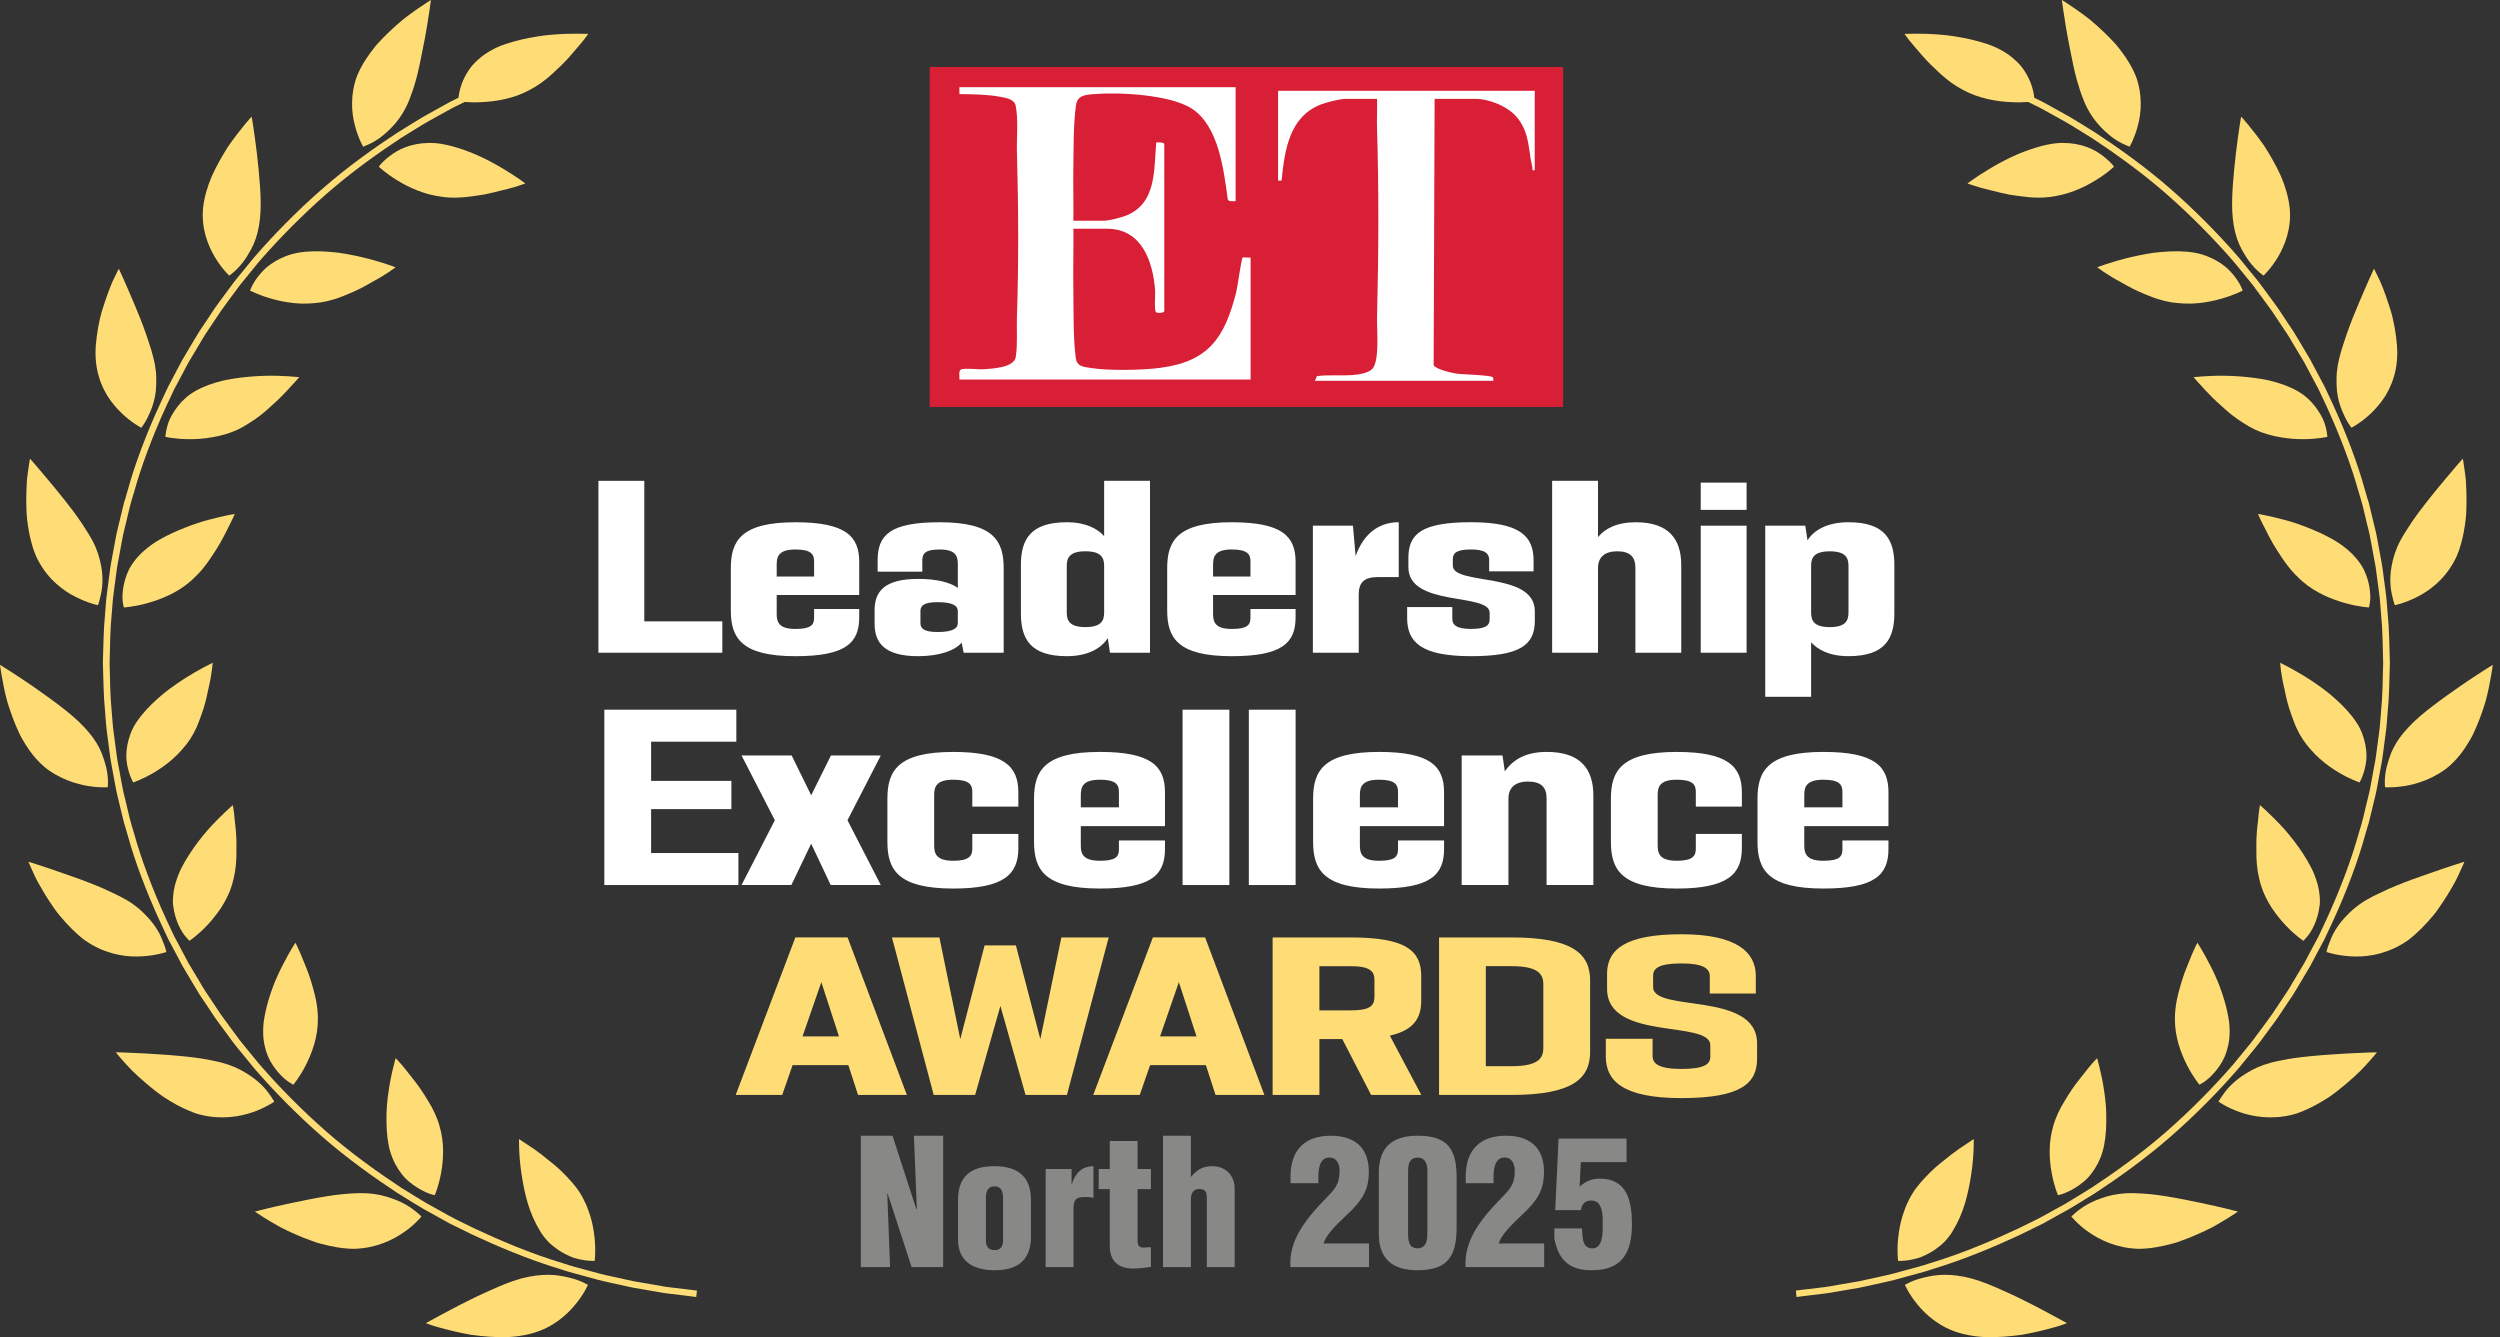 <svg width="172" height="92" viewBox="0 0 172 92" fill="none" xmlns="http://www.w3.org/2000/svg">
<rect x="0" y="0" width="172" height="92" fill="#333333" stroke="none"/>
<g clip-path="url(#clip0_3590_7593)">
<path d="M107.54 4.608H63.965V27.998H107.54V4.608Z" fill="#D91F35"/>
<path d="M85.011 6.001V13.839C84.841 13.829 84.53 13.907 84.469 13.709C84.197 11.706 83.847 8.664 81.996 7.473C80.493 6.505 76.996 6.329 75.234 6.477C74.568 6.533 74.107 6.579 74.015 7.316C73.835 8.756 73.867 10.367 73.844 11.817C73.828 12.939 73.865 14.064 73.847 15.185H75.946C76.297 15.185 77.141 14.969 77.489 14.828C79.574 13.982 79.387 11.693 79.548 9.801C79.66 9.787 80.103 9.781 80.103 9.92V21.4C80.103 21.527 79.665 21.569 79.543 21.484C79.392 21.378 79.495 20.254 79.472 19.972C79.325 18.006 78.56 15.739 76.184 15.739H73.849C73.867 17.098 73.823 18.461 73.846 19.82C73.868 21.263 73.825 23.249 74.014 24.639C74.092 25.204 74.504 25.229 75.005 25.311C76.249 25.516 78.553 25.474 79.816 25.309C83.18 24.871 84.263 23.209 85.053 20.095C85.147 19.72 85.404 17.806 85.491 17.723C85.532 17.683 85.926 17.741 86.041 17.719V26.112H66.009C66.032 25.918 65.919 25.483 66.139 25.41C66.437 25.312 67.318 25.431 67.714 25.402C68.317 25.358 69.774 25.287 69.884 24.563C70.02 23.672 69.934 22.692 69.964 21.793C70.091 18.029 70.07 14.24 69.964 10.477C69.936 9.492 70.076 8.181 69.871 7.244C69.777 6.812 69.167 6.726 68.796 6.657C67.901 6.49 66.916 6.485 66.008 6.475V6H85.011V6.001Z" fill="white"/>
<path d="M105.589 6.248V11.71C105.35 11.749 105.463 11.651 105.43 11.518C105.126 10.295 105.271 9.203 104.4 8.11C103.788 7.341 102.486 6.802 101.512 6.802H98.701L98.635 25.119C98.729 25.395 99.895 25.657 100.188 25.703C100.599 25.769 102.592 25.801 102.705 25.958C102.761 26.035 102.738 26.115 102.74 26.2H90.468L90.6 25.88C91.406 25.768 92.235 25.864 93.04 25.803C93.448 25.772 94.147 25.682 94.426 25.369C94.928 24.806 94.718 22.624 94.739 21.802C94.85 17.486 94.871 13.14 94.739 8.824C94.718 8.152 94.761 7.473 94.742 6.802H92.564C92.187 6.802 91.264 7.039 90.887 7.184C88.686 8.033 88.391 10.344 88.169 12.424H87.932V6.248H105.587H105.589Z" fill="white"/>
<path d="M49.696 42.75V44.907H41.172V33.081H44.327V42.75H49.696Z" fill="white"/>
<path d="M53.437 40.936V42.236C53.437 42.776 53.564 43.272 54.723 43.272C55.773 43.272 56.009 43.007 56.009 42.515V41.9H59.114V42.476C59.114 44.241 58.175 45.146 54.722 45.146C50.968 45.146 50.281 43.857 50.281 41.987V39.09C50.281 37.22 50.968 35.931 54.722 35.931C58.175 35.931 59.114 36.888 59.114 38.647V40.937H53.436L53.437 40.936ZM53.437 38.84V39.667H56.01V38.607C56.01 38.114 55.775 37.804 54.724 37.804C53.565 37.804 53.438 38.301 53.438 38.841L53.437 38.84Z" fill="white"/>
<path d="M69.053 39.089V44.907H66.298L66.163 44.215C65.708 44.749 64.652 45.145 63.17 45.145C60.826 45.145 60.172 44.204 60.172 42.91V42.001C60.172 40.707 60.827 39.829 63.17 39.829C64.439 39.829 65.369 40.065 65.899 40.449V38.841C65.899 38.301 65.796 37.805 64.659 37.805C63.666 37.805 63.455 38.069 63.455 38.562V39.333H60.382V38.538C60.382 36.772 61.288 35.932 64.658 35.932C68.366 35.932 69.053 37.221 69.053 39.091V39.089ZM65.898 42.864V42.047C65.898 41.693 65.589 41.429 64.503 41.429C63.526 41.429 63.326 41.693 63.326 42.047V42.864C63.326 43.217 63.526 43.482 64.503 43.482C65.589 43.482 65.898 43.217 65.898 42.864Z" fill="white"/>
<path d="M75.965 36.884V33.08H79.12V44.906H76.365L76.215 43.898C75.818 44.544 74.924 45.145 73.395 45.145C70.87 45.145 70.238 43.931 70.238 42.197V38.878C70.238 37.144 70.87 35.931 73.395 35.931C74.72 35.931 75.507 36.38 75.965 36.885V36.884ZM74.679 43.144C75.801 43.144 75.965 42.671 75.965 42.131V38.943C75.965 38.403 75.801 37.929 74.679 37.929C73.557 37.929 73.393 38.403 73.393 38.943V42.131C73.393 42.671 73.557 43.144 74.679 43.144Z" fill="white"/>
<path d="M83.459 40.936V42.236C83.459 42.776 83.585 43.272 84.745 43.272C85.795 43.272 86.031 43.007 86.031 42.515V41.9H89.136V42.476C89.136 44.241 88.196 45.146 84.744 45.146C80.99 45.146 80.303 43.857 80.303 41.987V39.09C80.303 37.22 80.99 35.931 84.744 35.931C88.196 35.931 89.136 36.888 89.136 38.647V40.937H83.458L83.459 40.936ZM83.459 38.84V39.667H86.032V38.607C86.032 38.114 85.796 37.804 84.746 37.804C83.587 37.804 83.46 38.301 83.46 38.841L83.459 38.84Z" fill="white"/>
<path d="M96.234 35.93V39.702H94.804C93.849 39.702 93.481 40.077 93.481 40.902V44.906H90.326V36.167H93.081L93.267 38.258C93.77 36.83 94.763 35.929 96.233 35.929L96.234 35.93Z" fill="white"/>
<path d="M102.454 39.307V38.514C102.454 38.113 102.219 37.803 101.204 37.803C100.19 37.803 99.954 38.067 99.954 38.467V38.913C99.954 40.311 105.596 39.29 105.596 42.053V42.695C105.596 44.367 104.608 45.145 101.204 45.145C97.801 45.145 96.812 44.194 96.812 42.522V41.767H99.918V42.56C99.918 42.961 100.153 43.271 101.203 43.271C102.254 43.271 102.489 43.006 102.489 42.607V42.161C102.489 40.763 96.897 41.783 96.897 39.021V38.379C96.897 36.712 97.837 35.929 101.203 35.929C104.57 35.929 105.51 36.886 105.51 38.551V39.306H102.453L102.454 39.307Z" fill="white"/>
<path d="M115.67 38.871V44.907H112.515V39.06C112.515 38.316 112.149 37.93 111.265 37.93C110.381 37.93 109.942 38.353 109.942 39.084V44.907H106.787V33.081H109.942V36.952C110.424 36.36 111.248 35.931 112.548 35.931C114.78 35.931 115.669 37.068 115.669 38.872L115.67 38.871Z" fill="white"/>
<path d="M117.01 33.204H120.165V35.08H117.01V33.204ZM117.01 36.168H120.165V44.907H117.01V36.168Z" fill="white"/>
<path d="M121.449 36.168H124.204L124.355 37.177C124.751 36.532 125.646 35.93 127.174 35.93C129.699 35.93 130.331 37.144 130.331 38.877V42.197C130.331 43.931 129.699 45.144 127.174 45.144C125.849 45.144 125.062 44.694 124.604 44.19V47.938H121.449V36.168ZM127.176 42.132V38.944C127.176 38.404 127.012 37.931 125.89 37.931C124.768 37.931 124.604 38.404 124.604 38.944V42.132C124.604 42.672 124.768 43.145 125.89 43.145C127.012 43.145 127.176 42.672 127.176 42.132Z" fill="white"/>
<path d="M41.578 48.827H50.66V51.028H44.796V53.725H50.32V55.667H44.796V58.689H50.802V60.89H41.578V48.828V48.827Z" fill="white"/>
<path d="M58.306 56.432L60.598 60.889H57.151L55.808 58.045L54.447 60.889H51.018L53.309 56.432L51.018 51.975H54.466L55.809 54.714L57.17 51.975H60.599L58.307 56.432H58.306Z" fill="white"/>
<path d="M61.053 57.91V54.955C61.053 53.048 61.754 51.733 65.582 51.733C69.054 51.733 70.062 52.71 70.062 54.504V55.492H66.894V54.464C66.894 53.961 66.654 53.644 65.582 53.644C64.4 53.644 64.271 54.151 64.271 54.702V58.164C64.271 58.714 64.4 59.221 65.582 59.221C66.654 59.221 66.894 58.904 66.894 58.402V57.373H70.062V58.362C70.062 60.163 69.054 61.132 65.582 61.132C61.754 61.132 61.053 59.818 61.053 57.91Z" fill="white"/>
<path d="M74.359 56.838V58.164C74.359 58.714 74.488 59.221 75.67 59.221C76.742 59.221 76.982 58.952 76.982 58.449V57.822H80.15V58.409C80.15 60.21 79.192 61.131 75.67 61.131C71.841 61.131 71.141 59.816 71.141 57.91V54.954C71.141 53.047 71.841 51.732 75.67 51.732C79.192 51.732 80.15 52.709 80.15 54.503V56.838H74.359H74.359ZM74.359 54.702V55.545H76.982V54.464C76.982 53.961 76.742 53.644 75.67 53.644C74.488 53.644 74.359 54.151 74.359 54.702Z" fill="white"/>
<path d="M84.579 48.827V60.89H81.361V48.827H84.579Z" fill="white"/>
<path d="M89.138 48.827V60.89H85.92V48.827H89.138Z" fill="white"/>
<path d="M93.56 56.838V58.164C93.56 58.714 93.689 59.221 94.872 59.221C95.943 59.221 96.183 58.952 96.183 58.449V57.822H99.351V58.409C99.351 60.21 98.393 61.131 94.872 61.131C91.043 61.131 90.342 59.816 90.342 57.91V54.954C90.342 53.047 91.043 51.732 94.872 51.732C98.393 51.732 99.351 52.709 99.351 54.503V56.838H93.561H93.56ZM93.56 54.702V55.545H96.183V54.464C96.183 53.961 95.943 53.644 94.872 53.644C93.689 53.644 93.56 54.151 93.56 54.702Z" fill="white"/>
<path d="M100.562 51.976H103.373L103.531 53.064C104.114 52.252 104.965 51.732 106.43 51.732C108.72 51.732 109.623 52.893 109.623 54.732V60.888H106.405V54.924C106.405 54.164 106.031 53.772 105.13 53.772C104.23 53.772 103.781 54.203 103.781 54.948V60.889H100.563V51.975L100.562 51.976Z" fill="white"/>
<path d="M110.83 57.91V54.955C110.83 53.048 111.531 51.733 115.36 51.733C118.831 51.733 119.84 52.71 119.84 54.504V55.492H116.672V54.464C116.672 53.961 116.431 53.644 115.36 53.644C114.178 53.644 114.048 54.151 114.048 54.702V58.164C114.048 58.714 114.178 59.221 115.36 59.221C116.431 59.221 116.672 58.904 116.672 58.402V57.373H119.84V58.362C119.84 60.163 118.831 61.132 115.36 61.132C111.531 61.132 110.83 59.818 110.83 57.91Z" fill="white"/>
<path d="M124.134 56.838V58.164C124.134 58.714 124.264 59.221 125.446 59.221C126.517 59.221 126.758 58.952 126.758 58.449V57.822H129.926V58.409C129.926 60.21 128.967 61.131 125.446 61.131C121.617 61.131 120.916 59.816 120.916 57.91V54.954C120.916 53.047 121.617 51.732 125.446 51.732C128.967 51.732 129.926 52.709 129.926 54.503V56.838H124.135H124.134ZM124.134 54.702V55.545H126.758V54.464C126.758 53.961 126.517 53.644 125.446 53.644C124.264 53.644 124.134 54.151 124.134 54.702Z" fill="white"/>
<path d="M61.069 82.114L61.045 82.138L61.237 87.176H59.225V78.138H61.406L63.045 83.188H63.081L62.877 78.138H64.89V87.176H62.72L61.069 82.114Z" fill="#888886"/>
<path d="M65.914 82.548C65.914 80.812 66.938 80.233 68.421 80.233C70.108 80.233 70.928 81.029 70.928 82.548V85.295C70.831 86.826 69.88 87.392 68.421 87.392C67.047 87.392 65.914 86.838 65.914 85.295V82.548ZM67.83 85.416C67.866 85.802 68.023 86.007 68.421 86.007C68.819 86.007 68.975 85.802 69.011 85.416V82.403C69.011 81.969 68.866 81.619 68.421 81.619C67.976 81.619 67.83 81.969 67.83 82.403V85.416Z" fill="#888886"/>
<path d="M73.725 80.427V81.451H73.749C73.965 80.729 74.435 80.234 75.231 80.234V82.404C75.038 82.368 74.846 82.356 74.653 82.356C74.111 82.356 73.894 82.465 73.857 83.019V87.177H71.941V80.428H73.726L73.725 80.427Z" fill="#888886"/>
<path d="M75.592 81.813V80.427H76.351V78.499H78.266V80.427H79.182V81.813H78.266V85.368C78.266 85.753 78.435 85.838 78.689 85.838C78.906 85.802 78.978 85.814 79.183 85.814V87.164C78.774 87.224 78.375 87.273 77.954 87.273C76.918 87.273 76.352 86.743 76.352 85.719V81.814H75.593L75.592 81.813Z" fill="#888886"/>
<path d="M81.931 80.957H81.954C82.401 80.391 82.87 80.234 83.413 80.234C84.341 80.234 84.944 80.897 84.944 81.765V87.176H83.028V82.38C83.028 81.995 82.931 81.802 82.486 81.802C82.063 81.802 81.932 82.175 81.932 82.513V87.177H80.016V78.139H81.932V80.959L81.931 80.957Z" fill="#888886"/>
<path d="M88.789 81.403V80.933C88.789 79.149 89.742 78.138 91.561 78.138C93.188 78.138 94.176 78.945 94.176 80.621C94.176 81.754 93.814 82.405 93.043 83.212L92.259 83.97C91.933 84.284 91.175 85.043 91.066 85.549H94.187V87.176H88.775V86.875C88.775 85.38 89.703 84.091 90.667 83.03L91.583 82.065C92.017 81.583 92.161 81.198 92.161 80.535C92.161 80.077 91.956 79.594 91.402 79.643C90.763 79.679 90.703 80.511 90.703 80.969V81.403H88.787H88.789Z" fill="#888886"/>
<path d="M94.863 80.692C94.863 78.883 95.828 78.137 97.551 78.137C99.721 78.137 100.251 79.185 100.215 81.21V84.464C100.215 86.44 99.588 87.392 97.527 87.392C95.84 87.392 94.863 86.645 94.863 84.897V80.691V80.692ZM98.202 80.692C98.202 80.559 98.274 79.643 97.551 79.643C96.9 79.643 96.876 80.185 96.876 80.692V84.753C96.876 85.283 96.876 85.886 97.551 85.886C98.238 85.862 98.202 85.067 98.202 84.753V80.692Z" fill="#888886"/>
<path d="M100.842 81.403V80.933C100.842 79.149 101.795 78.138 103.614 78.138C105.241 78.138 106.228 78.945 106.228 80.621C106.228 81.754 105.867 82.405 105.095 83.212L104.312 83.97C103.986 84.284 103.227 85.043 103.118 85.549H106.239V87.176H100.828V86.875C100.828 85.38 101.756 84.091 102.72 83.03L103.636 82.065C104.07 81.583 104.214 81.198 104.214 80.535C104.214 80.077 104.009 79.594 103.455 79.643C102.816 79.679 102.756 80.511 102.756 80.969V81.403H100.84H100.842Z" fill="#888886"/>
<path d="M107 83.258L107.229 78.329H111.906V79.957H108.76L108.675 81.644C109.097 81.27 109.518 81.09 110.084 81.09C111.964 81.09 112.278 82.68 112.278 84.211C112.278 86.164 111.627 87.393 109.506 87.393C107.952 87.393 107.216 86.67 106.939 85.199V84.512H108.843C108.891 84.947 108.795 85.814 109.47 85.886C110.266 85.97 110.266 84.862 110.266 84.391C110.266 83.825 110.35 82.595 109.482 82.595C109.06 82.595 108.807 82.837 108.772 83.258H107Z" fill="#888886"/>
<path d="M58.365 73.279H54.529L53.817 75.331H50.617L54.721 64.495H58.314L62.391 75.331H59.033L58.365 73.279ZM57.721 71.303L56.508 67.574L55.214 71.303H57.721Z" fill="#FFDD76"/>
<path d="M61.367 64.496H64.631L66.067 71.496L67.74 65.044H69.894L71.574 71.496L73.022 64.496H76.278L73.404 75.331H70.558L68.827 69.206L67.088 75.331H64.238L61.367 64.496Z" fill="#FFDD76"/>
<path d="M82.963 73.279H79.127L78.415 75.331H75.215L79.318 64.495H82.912L86.989 75.331H83.63L82.963 73.279ZM82.32 71.303L81.106 67.574L79.812 71.303H82.32Z" fill="#FFDD76"/>
<path d="M94.332 75.331L92.351 71.49H90.775V75.331H87.557V64.496H92.936C96.735 64.496 97.78 65.42 97.78 67.144V68.842C97.78 70.058 97.26 70.875 95.621 71.253L97.785 75.331H94.332ZM90.775 69.514H92.936C94.255 69.514 94.562 69.199 94.562 68.578V67.409C94.562 66.832 94.255 66.473 92.936 66.473H90.775V69.515V69.514Z" fill="#FFDD76"/>
<path d="M109.4 67.453V72.374C109.4 74.179 108.232 75.331 103.997 75.331H99.008V64.496H103.997C108.232 64.496 109.4 65.648 109.4 67.453ZM103.996 66.472H102.225V73.354H103.996C105.8 73.354 106.181 72.827 106.181 72.109V67.718C106.181 67 105.8 66.472 103.996 66.472Z" fill="#FFDD76"/>
<path d="M117.633 68.356V67.164C117.633 66.654 117.218 66.284 115.684 66.284C114.151 66.284 113.735 66.611 113.735 67.121V67.915C113.735 69.68 120.887 68.171 120.887 71.786V72.844C120.887 74.52 119.805 75.549 115.683 75.549C111.562 75.549 110.48 74.303 110.48 72.685V71.471H113.698V72.663C113.698 73.173 114.114 73.543 115.683 73.543C117.253 73.543 117.669 73.216 117.669 72.706V71.911C117.669 70.148 110.567 71.656 110.567 68.04V66.983C110.567 65.313 111.85 64.277 115.683 64.277C119.516 64.277 120.799 65.529 120.799 67.142V68.356H117.631H117.633Z" fill="#FFDD76"/>
<path d="M37.726 87.707C37.452 87.705 37.164 87.722 36.854 87.763C36.773 87.776 36.693 87.788 36.615 87.803C36.535 87.814 36.46 87.829 36.374 87.842C36.214 87.874 36.048 87.912 35.879 87.956C35.201 88.14 34.466 88.439 33.723 88.78C32.995 89.099 32.261 89.458 31.604 89.796C30.947 90.133 30.368 90.455 29.956 90.674C29.546 90.891 29.299 91.031 29.299 91.031C29.299 91.031 29.364 91.055 29.491 91.103C29.617 91.144 29.795 91.216 30.025 91.279C30.487 91.411 31.133 91.582 31.867 91.731C32.052 91.769 32.235 91.807 32.429 91.837C32.627 91.864 32.828 91.886 33.031 91.909C33.436 91.951 33.849 91.985 34.258 91.994C35.08 92.027 35.901 91.926 36.612 91.731C38.032 91.343 38.994 90.47 39.589 89.744C40.191 89.013 40.447 88.401 40.447 88.401C40.447 88.401 39.96 88.086 39.151 87.898C38.748 87.801 38.269 87.706 37.722 87.706L37.726 87.707Z" fill="#FFDD76"/>
<path d="M39.897 82.066C39.566 81.539 39.127 81.079 38.678 80.628C38.454 80.405 38.215 80.201 37.979 80.011C37.855 79.911 37.74 79.822 37.631 79.734C37.521 79.641 37.406 79.552 37.301 79.467C36.86 79.128 36.462 78.857 36.174 78.676C35.885 78.478 35.708 78.369 35.708 78.369C35.708 78.369 35.703 78.624 35.719 79.048C35.732 79.475 35.773 80.041 35.868 80.69C35.962 81.342 36.1 82.071 36.309 82.782C36.52 83.469 36.81 84.14 37.156 84.694C37.236 84.835 37.33 84.966 37.426 85.09C37.47 85.153 37.52 85.21 37.571 85.266C37.618 85.32 37.664 85.374 37.715 85.426C37.918 85.629 38.136 85.803 38.346 85.951C38.557 86.1 38.771 86.227 38.982 86.326C39.189 86.427 39.388 86.516 39.582 86.566C40.35 86.786 40.912 86.748 40.912 86.748C40.912 86.748 41.006 86.087 40.908 85.181C40.862 84.725 40.778 84.208 40.618 83.681C40.574 83.547 40.532 83.414 40.482 83.283C40.436 83.145 40.379 83.005 40.321 82.87C40.197 82.599 40.062 82.324 39.897 82.065V82.066Z" fill="#FFDD76"/>
<path d="M28.923 83.628C28.873 83.581 28.799 83.522 28.712 83.439C28.531 83.283 28.254 83.07 27.899 82.867C27.717 82.766 27.522 82.668 27.297 82.577C27.073 82.486 26.826 82.405 26.569 82.322C26.048 82.169 25.438 82.077 24.727 82.087C24.362 82.099 23.993 82.117 23.608 82.155C23.227 82.192 22.824 82.245 22.43 82.311C22.023 82.377 21.622 82.451 21.228 82.528C20.841 82.609 20.456 82.685 20.097 82.758C19.371 82.91 18.733 83.059 18.276 83.169C17.81 83.282 17.533 83.359 17.533 83.359C17.533 83.359 17.772 83.521 18.173 83.774C18.368 83.899 18.619 84.044 18.89 84.203C19.024 84.281 19.173 84.364 19.325 84.449C19.478 84.53 19.643 84.608 19.813 84.689C20.147 84.847 20.511 85.004 20.881 85.156C21.071 85.23 21.257 85.302 21.452 85.37C21.55 85.408 21.642 85.442 21.741 85.474C21.841 85.5 21.935 85.531 22.035 85.559C22.836 85.778 23.641 85.919 24.375 85.918C25.87 85.875 27.018 85.316 27.796 84.773C28.187 84.509 28.486 84.231 28.69 84.028C28.889 83.828 28.994 83.695 28.994 83.695C28.994 83.695 28.969 83.671 28.923 83.627V83.628Z" fill="#FFDD76"/>
<path d="M26.862 79.276C27.048 79.886 27.334 80.391 27.657 80.795C27.813 81.005 27.987 81.171 28.167 81.316C28.341 81.463 28.518 81.587 28.688 81.695C29.023 81.907 29.326 82.043 29.548 82.125C29.657 82.167 29.754 82.189 29.813 82.204C29.882 82.221 29.911 82.227 29.911 82.227C29.911 82.227 29.982 82.074 30.068 81.811C30.154 81.547 30.259 81.173 30.343 80.719C30.513 79.812 30.588 78.62 30.233 77.455C30.068 76.856 29.787 76.28 29.457 75.749C29.139 75.211 28.792 74.696 28.448 74.272C28.275 74.066 28.126 73.853 27.978 73.673C27.84 73.494 27.705 73.339 27.594 73.207C27.37 72.951 27.221 72.805 27.221 72.805C27.221 72.805 27.145 73.048 27.052 73.455C26.949 73.859 26.83 74.429 26.734 75.082C26.688 75.412 26.64 75.764 26.615 76.121C26.594 76.474 26.582 76.837 26.59 77.2C26.594 77.563 26.615 77.928 26.657 78.28C26.705 78.63 26.764 78.976 26.862 79.277V79.276Z" fill="#FFDD76"/>
<path d="M18.673 75.475C18.537 75.278 18.346 75.001 18.06 74.708C17.775 74.418 17.403 74.113 16.936 73.831C16.478 73.543 15.92 73.286 15.238 73.106C15.004 73.044 14.764 72.995 14.512 72.946C14.268 72.895 14.017 72.853 13.756 72.812C12.459 72.617 10.989 72.541 9.883 72.473C8.765 72.41 7.965 72.397 7.965 72.397C7.965 72.397 8.234 72.741 8.701 73.247C9.154 73.759 9.849 74.39 10.625 75.004C10.741 75.097 10.865 75.186 10.984 75.277C11.047 75.324 11.108 75.368 11.174 75.415C11.233 75.457 11.302 75.498 11.364 75.541C11.628 75.709 11.894 75.87 12.165 76.016C12.437 76.162 12.702 76.295 12.979 76.408C13.25 76.524 13.512 76.626 13.793 76.692C15.241 77.052 16.498 76.827 17.406 76.514C18.319 76.189 18.869 75.794 18.869 75.794C18.869 75.794 18.806 75.669 18.671 75.475H18.673Z" fill="#FFDD76"/>
<path d="M19.153 73.791C19.416 74.086 19.661 74.303 19.86 74.435C20.056 74.567 20.182 74.626 20.182 74.626C20.182 74.626 20.616 74.116 21.029 73.302C21.453 72.478 21.877 71.346 21.869 70.134C21.873 69.688 21.826 69.221 21.734 68.777C21.69 68.552 21.631 68.332 21.573 68.112C21.508 67.9 21.454 67.675 21.387 67.468C21.276 67.105 21.149 66.762 21.021 66.456C20.988 66.377 20.954 66.303 20.929 66.229C20.896 66.157 20.87 66.082 20.839 66.013C20.789 65.872 20.734 65.744 20.682 65.624C20.48 65.15 20.323 64.86 20.323 64.86C20.323 64.86 19.93 65.458 19.467 66.367C19.349 66.593 19.231 66.836 19.112 67.099C19.051 67.231 18.993 67.366 18.934 67.499C18.877 67.633 18.827 67.773 18.773 67.912C18.567 68.47 18.378 69.069 18.257 69.662C18.205 69.89 18.171 70.118 18.138 70.339C18.113 70.56 18.105 70.773 18.105 70.978C18.105 71.621 18.237 72.179 18.428 72.656C18.627 73.125 18.898 73.499 19.156 73.792L19.153 73.791Z" fill="#FFDD76"/>
<path d="M9.042 65.799C9.322 65.812 9.587 65.807 9.834 65.793C10.8 65.727 11.445 65.499 11.445 65.499C11.445 65.499 11.418 65.36 11.347 65.135C11.309 65.022 11.259 64.892 11.194 64.741C11.14 64.584 11.062 64.416 10.975 64.239C10.784 63.881 10.521 63.487 10.149 63.093C10.063 63.004 9.967 62.906 9.86 62.794C9.758 62.693 9.65 62.596 9.534 62.499C9.297 62.305 9.034 62.114 8.733 61.936C8.432 61.757 8.097 61.587 7.738 61.424C7.399 61.256 7.035 61.096 6.663 60.941C5.921 60.636 5.142 60.354 4.433 60.115C3.743 59.87 3.128 59.663 2.681 59.518C2.232 59.369 1.955 59.29 1.955 59.29C1.955 59.29 2.062 59.552 2.257 59.971C2.354 60.184 2.467 60.438 2.616 60.712C2.769 60.987 2.942 61.28 3.132 61.594C3.329 61.903 3.54 62.228 3.768 62.551C3.824 62.628 3.883 62.708 3.942 62.788C4.007 62.864 4.07 62.943 4.133 63.023C4.264 63.177 4.396 63.33 4.532 63.481C4.808 63.78 5.09 64.066 5.384 64.322C5.532 64.453 5.676 64.573 5.833 64.688C5.99 64.795 6.146 64.898 6.308 64.991C6.948 65.361 7.586 65.576 8.184 65.695C8.486 65.754 8.771 65.784 9.044 65.801L9.042 65.799Z" fill="#FFDD76"/>
<path d="M11.924 62.363C11.987 62.86 12.127 63.296 12.288 63.651C12.368 63.827 12.458 63.984 12.537 64.12C12.622 64.256 12.71 64.367 12.783 64.454C12.936 64.634 13.037 64.727 13.037 64.727C13.037 64.727 13.602 64.351 14.235 63.678C14.396 63.513 14.557 63.329 14.718 63.126C14.888 62.919 15.052 62.693 15.209 62.459C15.515 61.985 15.79 61.453 15.964 60.868C16.006 60.722 16.039 60.576 16.079 60.423C16.112 60.271 16.146 60.116 16.171 59.961C16.217 59.653 16.252 59.339 16.261 59.03C16.268 58.416 16.282 57.799 16.236 57.267C16.217 56.999 16.188 56.747 16.159 56.525C16.142 56.298 16.121 56.097 16.1 55.932C16.06 55.595 16.018 55.395 16.018 55.395C16.018 55.395 15.819 55.563 15.51 55.856C15.2 56.145 14.774 56.565 14.32 57.072C13.882 57.572 13.427 58.156 13.028 58.776C12.825 59.086 12.643 59.406 12.478 59.726C12.321 60.042 12.197 60.359 12.105 60.667C12.007 60.973 11.952 61.27 11.923 61.555C11.905 61.695 11.896 61.836 11.896 61.97C11.896 62.037 11.896 62.105 11.9 62.171C11.905 62.235 11.914 62.298 11.923 62.363H11.924Z" fill="#FFDD76"/>
<path d="M3.396 53.018C3.671 53.211 3.946 53.367 4.226 53.502C4.776 53.768 5.316 53.927 5.784 54.026C6.729 54.216 7.41 54.163 7.41 54.163C7.41 54.163 7.492 53.605 7.314 52.825C7.27 52.629 7.199 52.419 7.133 52.199C7.064 51.979 6.972 51.745 6.857 51.507C6.738 51.269 6.593 51.024 6.416 50.779C6.328 50.653 6.23 50.531 6.123 50.405C6.073 50.343 6.018 50.281 5.964 50.217C5.908 50.155 5.854 50.093 5.795 50.031C4.866 49.029 3.367 48.001 2.186 47.167C1.583 46.754 1.041 46.399 0.642 46.143C0.245 45.889 0 45.741 0 45.741C0 45.741 0.033 46.015 0.113 46.474C0.195 46.929 0.308 47.558 0.495 48.255C0.707 48.953 0.978 49.714 1.317 50.431C1.401 50.612 1.495 50.79 1.599 50.961C1.702 51.131 1.802 51.298 1.913 51.46C2.129 51.782 2.366 52.082 2.611 52.34C2.866 52.606 3.115 52.829 3.395 53.021L3.396 53.018Z" fill="#FFDD76"/>
<path d="M9.166 53.832C9.166 53.832 9.818 53.616 10.624 53.134C11.029 52.89 11.47 52.583 11.893 52.209C12.106 52.02 12.309 51.816 12.504 51.593C12.702 51.372 12.897 51.13 13.07 50.872C13.239 50.611 13.392 50.334 13.519 50.05C13.651 49.765 13.747 49.474 13.857 49.174C14.077 48.585 14.217 47.991 14.32 47.468C14.451 46.936 14.526 46.471 14.574 46.136C14.616 45.804 14.628 45.6 14.628 45.6C14.628 45.6 14.395 45.712 14.018 45.912C13.642 46.114 13.126 46.409 12.553 46.779C11.99 47.151 11.354 47.597 10.817 48.092C10.267 48.585 9.761 49.129 9.398 49.676C9.207 49.947 9.084 50.218 8.979 50.484C8.881 50.749 8.809 51.01 8.762 51.259C8.716 51.507 8.695 51.748 8.691 51.975C8.683 52.196 8.716 52.407 8.745 52.598C8.88 53.361 9.165 53.83 9.165 53.83L9.166 53.832Z" fill="#FFDD76"/>
<path d="M1.913 36.102C1.955 36.399 2.011 36.697 2.078 36.988C2.213 37.568 2.379 38.119 2.651 38.602C2.993 39.241 3.415 39.75 3.862 40.152C4.311 40.554 4.767 40.85 5.205 41.066C6.068 41.508 6.737 41.637 6.737 41.637C6.737 41.637 6.798 41.508 6.852 41.279C6.906 41.048 6.997 40.724 7.03 40.326C7.068 39.928 7.059 39.458 6.959 38.937C6.865 38.415 6.699 37.845 6.382 37.234C6.271 37.033 6.154 36.82 6.018 36.612C5.955 36.509 5.887 36.404 5.816 36.294C5.747 36.193 5.68 36.08 5.611 35.977C5.252 35.447 4.85 34.909 4.442 34.399C4.036 33.887 3.63 33.398 3.282 32.98C2.588 32.14 2.063 31.555 2.063 31.555C2.063 31.555 1.979 31.982 1.897 32.652C1.847 32.986 1.83 33.387 1.817 33.819C1.802 34.253 1.802 34.724 1.825 35.207C1.833 35.498 1.871 35.804 1.913 36.104V36.102Z" fill="#FFDD76"/>
<path d="M13.113 39.984C13.2 39.914 13.282 39.834 13.361 39.753C13.447 39.672 13.531 39.591 13.612 39.506C13.777 39.338 13.929 39.159 14.068 38.978C14.213 38.796 14.348 38.61 14.475 38.419C14.607 38.22 14.729 38.031 14.844 37.856C15.05 37.534 15.235 37.214 15.386 36.922C15.467 36.772 15.539 36.628 15.604 36.495C15.662 36.358 15.739 36.236 15.794 36.122C16.031 35.662 16.15 35.36 16.15 35.36C16.15 35.36 15.426 35.474 14.403 35.749C14.155 35.815 13.874 35.891 13.605 35.984C13.333 36.073 13.045 36.177 12.762 36.29C12.185 36.511 11.597 36.779 11.05 37.086C10.627 37.318 10.268 37.583 9.942 37.861C9.45 38.289 9.093 38.754 8.86 39.212C8.641 39.669 8.526 40.113 8.472 40.491C8.419 40.879 8.411 41.201 8.451 41.43C8.48 41.658 8.518 41.791 8.518 41.791C8.518 41.791 9.2 41.758 10.111 41.505C11.017 41.256 12.19 40.8 13.114 39.984H13.113Z" fill="#FFDD76"/>
<path d="M7.382 27.223C7.704 27.731 8.068 28.144 8.415 28.472C9.111 29.122 9.72 29.427 9.72 29.427C9.72 29.427 9.81 29.319 9.938 29.118C10.068 28.919 10.22 28.613 10.373 28.246C10.526 27.875 10.662 27.424 10.721 26.896C10.75 26.636 10.75 26.348 10.75 26.054C10.75 25.759 10.721 25.442 10.662 25.107C10.599 24.773 10.509 24.421 10.402 24.059C10.348 23.879 10.289 23.692 10.224 23.509C10.162 23.328 10.101 23.144 10.039 22.96C9.786 22.225 9.485 21.485 9.2 20.82C9.06 20.491 8.925 20.176 8.803 19.895C8.679 19.617 8.568 19.365 8.48 19.158C8.295 18.738 8.175 18.491 8.175 18.491C8.175 18.491 8.039 18.738 7.844 19.158C7.733 19.363 7.638 19.626 7.522 19.913C7.411 20.206 7.294 20.529 7.183 20.871C7.129 21.045 7.068 21.222 7.014 21.4C6.964 21.582 6.907 21.767 6.869 21.963C6.779 22.342 6.712 22.74 6.658 23.132C6.606 23.527 6.572 23.921 6.572 24.299C6.576 24.688 6.61 25.059 6.679 25.412C6.819 26.114 7.072 26.714 7.382 27.222V27.223Z" fill="#FFDD76"/>
<path d="M17.144 29.11C17.419 28.94 17.69 28.752 17.94 28.556C18.189 28.36 18.424 28.155 18.643 27.949C18.867 27.749 19.089 27.551 19.283 27.356C19.478 27.164 19.656 26.975 19.812 26.809C19.89 26.72 19.961 26.64 20.028 26.566C20.097 26.491 20.16 26.424 20.221 26.361C20.457 26.109 20.584 25.951 20.584 25.951C20.584 25.951 20.321 25.919 19.885 25.891C19.453 25.864 18.834 25.832 18.16 25.858C17.482 25.879 16.715 25.943 15.967 26.064C15.777 26.099 15.59 26.132 15.402 26.171C15.225 26.217 15.047 26.262 14.873 26.312C14.526 26.413 14.195 26.533 13.891 26.672C13.592 26.809 13.32 26.964 13.077 27.132C12.837 27.301 12.647 27.49 12.464 27.677C12.121 28.055 11.874 28.446 11.7 28.797C11.536 29.149 11.469 29.47 11.425 29.695C11.383 29.921 11.379 30.055 11.379 30.055C11.379 30.055 12.044 30.211 12.993 30.215C13.468 30.22 14.006 30.188 14.574 30.088C15.149 29.995 15.747 29.833 16.322 29.574C16.607 29.442 16.88 29.283 17.144 29.11Z" fill="#FFDD76"/>
<path d="M14.154 16.244C14.319 16.814 14.551 17.305 14.794 17.707C15.277 18.507 15.772 18.961 15.772 18.961C15.772 18.961 16.26 18.644 16.747 18C16.868 17.837 16.991 17.654 17.106 17.449C17.225 17.25 17.351 17.029 17.454 16.788C17.664 16.304 17.817 15.72 17.886 15.039C17.957 14.37 17.945 13.603 17.89 12.82C17.829 12.027 17.762 11.255 17.672 10.543C17.588 9.834 17.499 9.207 17.432 8.749C17.359 8.3 17.317 8.025 17.317 8.025C17.317 8.025 17.263 8.073 17.177 8.174C17.097 8.271 16.974 8.414 16.822 8.593C16.525 8.956 16.119 9.467 15.704 10.067C15.31 10.684 14.905 11.389 14.578 12.11C14.265 12.845 14.043 13.612 13.972 14.313C13.955 14.491 13.947 14.662 13.947 14.829C13.947 14.996 13.959 15.168 13.976 15.329C14.01 15.656 14.073 15.957 14.154 16.244Z" fill="#FFDD76"/>
<path d="M23.041 20.576C23.198 20.528 23.344 20.472 23.497 20.413C23.57 20.384 23.642 20.354 23.719 20.325C23.799 20.292 23.872 20.263 23.942 20.234C24.548 19.994 25.095 19.699 25.574 19.418C26.069 19.157 26.475 18.9 26.764 18.711C26.904 18.613 27.019 18.53 27.094 18.477C27.18 18.425 27.222 18.397 27.222 18.397C27.222 18.397 27.157 18.372 27.048 18.329C26.93 18.287 26.768 18.227 26.565 18.161C26.157 18.027 25.583 17.854 24.917 17.697C24.582 17.62 24.231 17.543 23.858 17.477C23.675 17.445 23.488 17.413 23.302 17.388C23.117 17.366 22.926 17.345 22.744 17.332C21.989 17.266 21.237 17.268 20.568 17.377C19.911 17.489 19.372 17.718 18.924 17.984C18.699 18.118 18.496 18.262 18.322 18.412C18.153 18.564 18.009 18.721 17.881 18.87C17.373 19.473 17.203 19.989 17.203 19.989C17.203 19.989 17.805 20.312 18.726 20.565C19.178 20.695 19.715 20.805 20.288 20.86C20.869 20.914 21.465 20.893 22.105 20.8C22.423 20.749 22.737 20.67 23.042 20.573L23.041 20.576Z" fill="#FFDD76"/>
<path d="M24.785 9.696C24.904 9.95 24.988 10.092 24.988 10.092C24.988 10.092 25.028 10.078 25.086 10.053C25.148 10.028 25.238 9.993 25.347 9.939C25.573 9.837 25.878 9.677 26.209 9.429C26.849 8.923 27.643 8.175 28.152 6.889C28.321 6.468 28.478 6.003 28.614 5.508C28.784 4.894 28.919 4.238 29.042 3.602C29.17 2.98 29.283 2.375 29.373 1.838C29.552 0.769 29.647 0.002 29.647 0C29.647 0 29.263 0.231 28.696 0.628C28.415 0.824 28.085 1.063 27.734 1.336C27.391 1.621 27.032 1.941 26.68 2.284C26.458 2.497 26.247 2.713 26.044 2.936C25.987 2.993 25.937 3.049 25.887 3.108C25.841 3.165 25.794 3.225 25.744 3.287C25.65 3.407 25.558 3.527 25.468 3.65C25.113 4.137 24.807 4.644 24.6 5.141C24.461 5.463 24.377 5.804 24.316 6.121C24.257 6.441 24.228 6.751 24.224 7.049C24.211 7.64 24.295 8.172 24.415 8.62C24.529 9.072 24.672 9.436 24.787 9.694L24.785 9.696Z" fill="#FFDD76"/>
<path d="M33.343 13.374C33.727 13.298 34.092 13.209 34.426 13.12C34.761 13.043 35.066 12.963 35.321 12.892C35.829 12.744 36.142 12.619 36.142 12.619C36.142 12.619 35.565 12.181 34.677 11.647C34.239 11.38 33.719 11.091 33.152 10.821C32.592 10.558 32 10.324 31.402 10.146C30.944 10.009 30.484 9.902 30.051 9.857C28.729 9.738 27.688 10.117 27.04 10.573C26.709 10.796 26.467 11.019 26.302 11.186C26.218 11.267 26.157 11.339 26.12 11.387C26.082 11.438 26.066 11.468 26.066 11.468C26.066 11.468 26.185 11.585 26.405 11.762C26.625 11.94 26.95 12.18 27.358 12.423C27.76 12.671 28.243 12.924 28.776 13.126C29.048 13.228 29.326 13.324 29.619 13.391C29.911 13.465 30.213 13.515 30.535 13.559C31.47 13.673 32.44 13.521 33.344 13.377L33.343 13.374Z" fill="#FFDD76"/>
<path d="M47.141 88.695C46.891 88.664 46.575 88.625 46.217 88.583C46.039 88.557 45.848 88.544 45.65 88.506C45.451 88.471 45.244 88.436 45.026 88.395C44.591 88.322 44.121 88.243 43.617 88.154C43.121 88.046 42.6 87.93 42.061 87.813C41.792 87.75 41.515 87.699 41.239 87.622C40.97 87.548 40.689 87.472 40.409 87.396C39.851 87.24 39.276 87.102 38.72 86.909C36.463 86.231 34.304 85.297 32.71 84.551C32.317 84.359 31.951 84.179 31.633 84.024C31.468 83.943 31.321 83.867 31.186 83.799C31.05 83.73 30.926 83.658 30.813 83.599C30.364 83.351 30.108 83.206 30.108 83.206C30.108 83.206 29.856 83.067 29.405 82.818C28.956 82.561 28.347 82.166 27.596 81.711C26.135 80.748 24.226 79.404 22.476 77.874C20.723 76.344 19.113 74.675 17.974 73.366C17.825 73.209 17.702 73.044 17.576 72.892C17.449 72.74 17.334 72.596 17.221 72.46C16.995 72.189 16.805 71.949 16.644 71.753C16.479 71.559 16.368 71.394 16.292 71.286C16.21 71.177 16.165 71.121 16.165 71.121C16.165 71.121 15.995 70.892 15.694 70.483C15.55 70.28 15.36 70.038 15.161 69.748C14.966 69.458 14.747 69.128 14.509 68.77C14.39 68.593 14.265 68.406 14.137 68.209C14.005 68.017 13.89 67.809 13.764 67.594C13.51 67.171 13.244 66.725 12.968 66.262C12.717 65.789 12.456 65.297 12.192 64.802C12.121 64.674 12.056 64.552 11.989 64.424C11.93 64.296 11.87 64.166 11.808 64.04C11.689 63.78 11.565 63.523 11.443 63.262C10.486 61.184 9.693 59.037 9.239 57.388C9.18 57.183 9.122 56.985 9.061 56.799C9.011 56.613 8.956 56.437 8.916 56.267C8.836 55.931 8.763 55.633 8.71 55.391C8.591 54.908 8.523 54.628 8.523 54.628C8.523 54.628 8.506 54.56 8.477 54.431C8.448 54.303 8.412 54.107 8.366 53.861C8.32 53.618 8.27 53.323 8.205 52.98C8.146 52.641 8.057 52.255 8.011 51.83C7.957 51.408 7.892 50.949 7.829 50.466C7.817 50.344 7.796 50.222 7.783 50.098C7.764 49.971 7.76 49.847 7.747 49.718C7.73 49.461 7.705 49.202 7.684 48.934C7.573 47.874 7.573 46.737 7.54 45.598C7.573 44.461 7.573 43.324 7.684 42.261C7.705 41.996 7.73 41.735 7.747 41.479C7.76 41.35 7.764 41.224 7.783 41.101C7.796 40.975 7.817 40.853 7.829 40.729C7.892 40.249 7.957 39.787 8.011 39.365C8.057 38.942 8.146 38.561 8.205 38.217C8.27 37.877 8.32 37.579 8.366 37.334C8.412 37.09 8.448 36.895 8.477 36.768C8.506 36.636 8.523 36.566 8.523 36.566C8.523 36.566 8.59 36.291 8.71 35.806C8.763 35.565 8.837 35.27 8.916 34.932C8.956 34.763 9.01 34.583 9.061 34.397C9.122 34.212 9.18 34.016 9.239 33.808C9.692 32.161 10.485 30.013 11.443 27.934C11.565 27.677 11.688 27.416 11.808 27.159C11.87 27.027 11.931 26.902 11.989 26.773C12.056 26.648 12.121 26.524 12.192 26.396C12.456 25.899 12.717 25.407 12.968 24.936C13.244 24.473 13.51 24.027 13.764 23.604C13.89 23.394 14.005 23.182 14.137 22.987C14.265 22.794 14.39 22.608 14.509 22.428C14.748 22.07 14.967 21.74 15.161 21.45C15.36 21.16 15.55 20.918 15.694 20.715C15.996 20.309 16.165 20.077 16.165 20.077C16.165 20.077 16.21 20.019 16.292 19.91C16.367 19.802 16.478 19.639 16.644 19.446C16.805 19.25 16.995 19.011 17.221 18.738C17.334 18.603 17.449 18.459 17.576 18.302C17.702 18.153 17.825 17.989 17.974 17.83C19.114 16.523 20.723 14.855 22.476 13.326C24.226 11.794 26.135 10.45 27.596 9.488C28.347 9.032 28.955 8.637 29.405 8.383C29.855 8.135 30.108 7.991 30.108 7.991C30.108 7.991 30.364 7.85 30.813 7.602C30.926 7.54 31.05 7.474 31.186 7.398C31.321 7.331 31.468 7.257 31.633 7.179C31.74 7.126 31.851 7.07 31.967 7.016H31.994C32.281 7.039 32.684 7.054 33.16 7.026C34.111 6.983 35.349 6.786 36.436 6.191C37.001 5.901 37.529 5.508 37.992 5.087C38.215 4.872 38.454 4.658 38.67 4.444C38.885 4.232 39.084 4.016 39.262 3.813C39.611 3.398 39.936 3.038 40.148 2.769C40.351 2.502 40.475 2.333 40.475 2.333C40.475 2.333 40.211 2.323 39.781 2.318C39.344 2.314 38.737 2.326 38.052 2.381C37.878 2.396 37.7 2.41 37.523 2.431C37.345 2.453 37.163 2.478 36.981 2.508C36.62 2.564 36.248 2.636 35.879 2.721C35.151 2.895 34.404 3.119 33.842 3.438C33.261 3.751 32.813 4.135 32.474 4.525C32.148 4.92 31.943 5.331 31.795 5.694C31.661 6.054 31.588 6.372 31.558 6.601C31.55 6.647 31.55 6.686 31.545 6.726C31.503 6.749 31.459 6.77 31.417 6.787C31.256 6.868 31.104 6.944 30.963 7.012C30.829 7.087 30.701 7.155 30.587 7.219C30.137 7.468 29.88 7.613 29.88 7.613C29.88 7.613 29.616 7.754 29.169 8.008C28.72 8.264 28.101 8.661 27.343 9.126C25.864 10.094 23.932 11.453 22.165 13.002C20.396 14.543 18.769 16.231 17.621 17.55C17.473 17.711 17.346 17.879 17.22 18.027C17.092 18.182 16.973 18.329 16.863 18.469C16.635 18.743 16.44 18.983 16.279 19.18C16.115 19.375 16.004 19.544 15.92 19.65C15.838 19.758 15.792 19.818 15.792 19.818C15.792 19.818 15.623 20.052 15.322 20.46C15.173 20.668 14.979 20.912 14.78 21.202C14.581 21.498 14.364 21.83 14.123 22.194C13.995 22.375 13.872 22.564 13.741 22.76C13.615 22.955 13.496 23.167 13.364 23.38C13.111 23.805 12.839 24.259 12.563 24.729C12.31 25.206 12.042 25.699 11.782 26.205C11.713 26.333 11.646 26.457 11.577 26.585C11.518 26.712 11.456 26.843 11.395 26.972C11.273 27.236 11.151 27.498 11.027 27.761C10.056 29.858 9.252 32.026 8.799 33.693C8.734 33.9 8.676 34.097 8.626 34.291C8.565 34.479 8.507 34.654 8.473 34.826C8.391 35.166 8.32 35.466 8.259 35.711C8.146 36.199 8.074 36.478 8.074 36.478C8.074 36.478 8.057 36.55 8.028 36.679C7.995 36.812 7.965 37.007 7.917 37.253C7.875 37.5 7.817 37.802 7.752 38.144C7.693 38.492 7.605 38.877 7.557 39.304C7.503 39.732 7.439 40.194 7.376 40.685C7.364 40.807 7.343 40.933 7.33 41.056C7.313 41.185 7.305 41.312 7.292 41.441C7.269 41.698 7.252 41.959 7.231 42.233C7.118 43.302 7.118 44.45 7.078 45.6C7.118 46.751 7.118 47.899 7.231 48.97C7.252 49.241 7.269 49.501 7.292 49.762C7.304 49.892 7.313 50.02 7.33 50.143C7.343 50.268 7.364 50.395 7.376 50.516C7.439 51.003 7.503 51.471 7.557 51.896C7.605 52.322 7.693 52.71 7.752 53.056C7.817 53.4 7.876 53.699 7.917 53.946C7.965 54.192 7.995 54.388 8.028 54.522C8.057 54.651 8.074 54.721 8.074 54.721C8.074 54.721 8.146 55.001 8.259 55.49C8.32 55.737 8.391 56.034 8.473 56.373C8.506 56.545 8.565 56.725 8.626 56.913C8.676 57.102 8.734 57.301 8.799 57.51C9.251 59.175 10.056 61.341 11.027 63.442C11.151 63.706 11.273 63.968 11.395 64.226C11.456 64.356 11.519 64.486 11.577 64.616C11.646 64.741 11.713 64.87 11.782 64.996C12.043 65.499 12.311 65.994 12.563 66.471C12.839 66.939 13.111 67.392 13.364 67.818C13.496 68.031 13.615 68.243 13.741 68.441C13.872 68.634 13.995 68.825 14.123 69.007C14.364 69.368 14.581 69.701 14.78 69.996C14.979 70.29 15.173 70.534 15.322 70.738C15.623 71.148 15.792 71.38 15.792 71.38C15.792 71.38 15.838 71.44 15.92 71.552C16.004 71.661 16.115 71.823 16.279 72.02C16.44 72.217 16.635 72.459 16.863 72.733C16.973 72.871 17.092 73.018 17.22 73.17C17.346 73.321 17.473 73.493 17.621 73.652C18.769 74.974 20.396 76.659 22.165 78.199C23.932 79.746 25.864 81.106 27.343 82.077C28.099 82.541 28.718 82.938 29.169 83.195C29.616 83.447 29.88 83.587 29.88 83.587C29.88 83.587 30.137 83.734 30.587 83.981C30.701 84.045 30.829 84.113 30.963 84.189C31.103 84.259 31.256 84.332 31.417 84.41C31.739 84.569 32.103 84.753 32.507 84.947C34.115 85.698 36.302 86.64 38.579 87.325C39.144 87.522 39.718 87.657 40.287 87.817C40.566 87.894 40.849 87.972 41.126 88.046C41.4 88.124 41.68 88.175 41.951 88.241C42.498 88.359 43.022 88.473 43.526 88.587C44.026 88.674 44.504 88.754 44.946 88.83C45.165 88.868 45.377 88.906 45.577 88.94C45.779 88.978 45.97 88.991 46.152 89.018C46.511 89.061 46.825 89.099 47.088 89.13C47.604 89.194 47.902 89.233 47.902 89.233L47.948 88.791C47.948 88.791 47.651 88.754 47.138 88.692L47.141 88.695Z" fill="#FFDD76"/>
<path d="M133.779 87.707C134.054 87.705 134.341 87.722 134.652 87.763C134.733 87.776 134.813 87.788 134.89 87.803C134.97 87.814 135.045 87.829 135.131 87.842C135.292 87.874 135.458 87.912 135.626 87.956C136.304 88.14 137.04 88.439 137.783 88.78C138.511 89.099 139.245 89.458 139.901 89.796C140.558 90.133 141.137 90.455 141.55 90.674C141.959 90.891 142.207 91.031 142.207 91.031C142.207 91.031 142.142 91.055 142.014 91.103C141.888 91.144 141.711 91.216 141.481 91.279C141.019 91.411 140.373 91.582 139.639 91.731C139.453 91.769 139.27 91.807 139.077 91.837C138.878 91.864 138.677 91.886 138.475 91.909C138.069 91.951 137.657 91.985 137.248 91.994C136.426 92.027 135.604 91.926 134.893 91.731C133.474 91.343 132.511 90.47 131.916 89.744C131.314 89.013 131.059 88.401 131.059 88.401C131.059 88.401 131.546 88.086 132.355 87.898C132.758 87.801 133.237 87.706 133.783 87.706L133.779 87.707Z" fill="#FFDD76"/>
<path d="M131.607 82.066C131.937 81.539 132.376 81.08 132.826 80.629C133.049 80.406 133.288 80.201 133.525 80.011C133.648 79.912 133.763 79.823 133.872 79.734C133.983 79.641 134.098 79.552 134.203 79.467C134.644 79.129 135.041 78.857 135.33 78.677C135.618 78.478 135.796 78.369 135.796 78.369C135.796 78.369 135.8 78.625 135.784 79.048C135.771 79.475 135.73 80.041 135.635 80.69C135.541 81.342 135.404 82.071 135.194 82.782C134.983 83.47 134.694 84.141 134.347 84.694C134.267 84.836 134.174 84.967 134.078 85.09C134.034 85.153 133.984 85.21 133.933 85.266C133.885 85.32 133.839 85.374 133.788 85.427C133.586 85.629 133.368 85.803 133.157 85.952C132.947 86.101 132.733 86.228 132.521 86.326C132.315 86.427 132.116 86.516 131.921 86.566C131.153 86.787 130.591 86.749 130.591 86.749C130.591 86.749 130.497 86.088 130.595 85.181C130.641 84.725 130.725 84.209 130.886 83.682C130.93 83.548 130.972 83.414 131.022 83.283C131.068 83.145 131.124 83.006 131.182 82.87C131.306 82.599 131.442 82.325 131.607 82.065V82.066Z" fill="#FFDD76"/>
<path d="M142.581 83.628C142.631 83.581 142.704 83.522 142.791 83.439C142.973 83.283 143.25 83.07 143.605 82.867C143.787 82.766 143.981 82.668 144.207 82.577C144.431 82.486 144.677 82.405 144.935 82.322C145.456 82.169 146.066 82.077 146.777 82.087C147.141 82.099 147.511 82.117 147.896 82.155C148.277 82.192 148.68 82.245 149.073 82.311C149.481 82.377 149.882 82.451 150.275 82.528C150.663 82.609 151.047 82.685 151.407 82.758C152.132 82.91 152.77 83.059 153.228 83.169C153.694 83.282 153.97 83.359 153.97 83.359C153.97 83.359 153.732 83.521 153.33 83.774C153.136 83.899 152.885 84.044 152.614 84.203C152.48 84.281 152.331 84.364 152.178 84.449C152.026 84.53 151.861 84.608 151.691 84.689C151.357 84.847 150.992 85.004 150.623 85.156C150.433 85.23 150.246 85.302 150.052 85.37C149.954 85.408 149.862 85.442 149.763 85.474C149.662 85.5 149.568 85.531 149.469 85.559C148.668 85.778 147.862 85.919 147.128 85.918C145.634 85.875 144.486 85.316 143.708 84.773C143.316 84.509 143.018 84.231 142.813 84.028C142.615 83.828 142.51 83.695 142.51 83.695C142.51 83.695 142.535 83.671 142.581 83.627V83.628Z" fill="#FFDD76"/>
<path d="M144.641 79.276C144.455 79.886 144.169 80.391 143.846 80.795C143.689 81.005 143.516 81.171 143.336 81.316C143.162 81.463 142.984 81.587 142.815 81.695C142.48 81.907 142.177 82.043 141.955 82.125C141.846 82.167 141.748 82.189 141.689 82.204C141.621 82.221 141.592 82.227 141.592 82.227C141.592 82.227 141.521 82.074 141.435 81.811C141.349 81.547 141.244 81.173 141.159 80.719C140.99 79.812 140.915 78.62 141.27 77.455C141.435 76.856 141.715 76.28 142.046 75.749C142.363 75.211 142.711 74.696 143.054 74.272C143.228 74.066 143.377 73.853 143.525 73.673C143.662 73.494 143.798 73.339 143.909 73.207C144.133 72.951 144.281 72.805 144.281 72.805C144.281 72.805 144.358 73.048 144.451 73.455C144.554 73.859 144.673 74.429 144.769 75.082C144.814 75.412 144.862 75.764 144.887 76.121C144.908 76.474 144.92 76.837 144.912 77.2C144.908 77.563 144.887 77.928 144.845 78.28C144.798 78.63 144.739 78.976 144.641 79.277V79.276Z" fill="#FFDD76"/>
<path d="M152.829 75.475C152.965 75.278 153.156 75.001 153.443 74.708C153.727 74.418 154.099 74.113 154.566 73.831C155.024 73.543 155.582 73.286 156.264 73.106C156.499 73.044 156.738 72.995 156.99 72.946C157.234 72.895 157.485 72.853 157.747 72.812C159.044 72.617 160.513 72.541 161.619 72.473C162.738 72.41 163.537 72.397 163.537 72.397C163.537 72.397 163.268 72.741 162.802 73.247C162.348 73.759 161.653 74.39 160.878 75.004C160.761 75.097 160.637 75.186 160.518 75.277C160.455 75.324 160.394 75.368 160.329 75.415C160.27 75.457 160.201 75.498 160.138 75.541C159.874 75.709 159.609 75.87 159.337 76.016C159.066 76.162 158.8 76.295 158.523 76.408C158.252 76.524 157.99 76.626 157.71 76.692C156.261 77.052 155.004 76.827 154.096 76.514C153.183 76.189 152.633 75.794 152.633 75.794C152.633 75.794 152.696 75.669 152.831 75.475H152.829Z" fill="#FFDD76"/>
<path d="M152.352 73.791C152.088 74.086 151.843 74.303 151.645 74.435C151.448 74.567 151.322 74.626 151.322 74.626C151.322 74.626 150.889 74.116 150.476 73.302C150.051 72.478 149.627 71.346 149.635 70.134C149.631 69.688 149.679 69.221 149.771 68.777C149.815 68.552 149.874 68.332 149.932 68.112C149.996 67.9 150.05 67.675 150.117 67.468C150.228 67.105 150.356 66.762 150.484 66.456C150.517 66.377 150.551 66.303 150.575 66.229C150.608 66.157 150.634 66.082 150.665 66.013C150.715 65.872 150.77 65.744 150.822 65.624C151.025 65.15 151.182 64.86 151.182 64.86C151.182 64.86 151.575 65.458 152.037 66.367C152.156 66.593 152.274 66.836 152.393 67.099C152.453 67.231 152.511 67.366 152.57 67.499C152.627 67.633 152.677 67.773 152.731 67.912C152.938 68.47 153.126 69.069 153.247 69.662C153.299 69.89 153.333 70.118 153.366 70.339C153.391 70.56 153.399 70.773 153.399 70.978C153.399 71.621 153.267 72.179 153.076 72.656C152.878 73.125 152.606 73.499 152.349 73.792L152.352 73.791Z" fill="#FFDD76"/>
<path d="M162.464 65.799C162.183 65.812 161.919 65.807 161.671 65.793C160.706 65.727 160.061 65.499 160.061 65.499C160.061 65.499 160.088 65.36 160.158 65.135C160.196 65.022 160.246 64.892 160.311 64.741C160.365 64.584 160.443 64.416 160.531 64.239C160.721 63.881 160.984 63.487 161.356 63.093C161.442 63.004 161.538 62.906 161.645 62.794C161.748 62.693 161.856 62.596 161.971 62.499C162.208 62.305 162.472 62.114 162.772 61.936C163.074 61.757 163.408 61.587 163.768 61.424C164.106 61.256 164.471 61.096 164.843 60.941C165.585 60.636 166.363 60.354 167.072 60.115C167.762 59.87 168.377 59.663 168.825 59.518C169.274 59.369 169.55 59.29 169.55 59.29C169.55 59.29 169.444 59.552 169.249 59.971C169.151 60.184 169.038 60.438 168.889 60.712C168.737 60.987 168.563 61.28 168.373 61.594C168.177 61.903 167.966 62.228 167.737 62.551C167.681 62.628 167.622 62.708 167.564 62.788C167.499 62.864 167.436 62.943 167.373 63.023C167.241 63.177 167.109 63.33 166.974 63.481C166.698 63.78 166.415 64.066 166.122 64.322C165.973 64.453 165.829 64.573 165.673 64.688C165.516 64.795 165.359 64.898 165.197 64.991C164.557 65.361 163.919 65.576 163.321 65.695C163.02 65.754 162.734 65.784 162.462 65.801L162.464 65.799Z" fill="#FFDD76"/>
<path d="M159.58 62.363C159.517 62.86 159.378 63.296 159.217 63.651C159.137 63.827 159.047 63.984 158.968 64.12C158.883 64.256 158.795 64.367 158.722 64.454C158.569 64.634 158.468 64.727 158.468 64.727C158.468 64.727 157.903 64.351 157.27 63.678C157.109 63.513 156.948 63.329 156.787 63.126C156.617 62.919 156.452 62.693 156.296 62.459C155.99 61.985 155.715 61.453 155.541 60.868C155.499 60.722 155.466 60.576 155.426 60.423C155.393 60.271 155.359 60.116 155.334 59.961C155.288 59.653 155.253 59.339 155.244 59.03C155.236 58.416 155.223 57.799 155.269 57.267C155.288 56.999 155.317 56.747 155.346 56.525C155.363 56.298 155.384 56.097 155.405 55.932C155.445 55.595 155.487 55.395 155.487 55.395C155.487 55.395 155.686 55.563 155.995 55.856C156.305 56.145 156.731 56.565 157.185 57.072C157.623 57.572 158.078 58.156 158.477 58.776C158.68 59.086 158.862 59.406 159.027 59.726C159.184 60.042 159.308 60.359 159.4 60.667C159.498 60.973 159.552 61.27 159.581 61.555C159.6 61.695 159.608 61.836 159.608 61.97C159.608 62.037 159.608 62.105 159.604 62.171C159.6 62.235 159.591 62.298 159.581 62.363H159.58Z" fill="#FFDD76"/>
<path d="M168.108 53.018C167.832 53.211 167.558 53.367 167.277 53.502C166.727 53.768 166.188 53.927 165.719 54.026C164.774 54.216 164.093 54.163 164.093 54.163C164.093 54.163 164.011 53.605 164.189 52.825C164.233 52.629 164.304 52.419 164.371 52.199C164.439 51.979 164.531 51.745 164.646 51.507C164.765 51.269 164.91 51.024 165.087 50.779C165.175 50.653 165.273 50.531 165.38 50.405C165.43 50.343 165.485 50.281 165.539 50.217C165.596 50.155 165.65 50.093 165.708 50.031C166.637 49.029 168.137 48.001 169.318 47.167C169.92 46.754 170.462 46.399 170.861 46.143C171.259 45.889 171.503 45.741 171.503 45.741C171.503 45.741 171.47 46.015 171.39 46.474C171.309 46.929 171.196 47.558 171.008 48.255C170.796 48.953 170.525 49.714 170.186 50.431C170.102 50.612 170.009 50.79 169.904 50.961C169.801 51.131 169.701 51.298 169.59 51.46C169.375 51.782 169.137 52.082 168.892 52.34C168.637 52.606 168.388 52.829 168.109 53.021L168.108 53.018Z" fill="#FFDD76"/>
<path d="M162.337 53.832C162.337 53.832 161.685 53.616 160.88 53.134C160.474 52.89 160.033 52.583 159.611 52.209C159.397 52.02 159.194 51.816 159 51.593C158.801 51.372 158.606 51.13 158.434 50.872C158.264 50.611 158.111 50.334 157.984 50.05C157.852 49.765 157.757 49.474 157.646 49.174C157.426 48.585 157.286 47.991 157.184 47.468C157.052 46.936 156.977 46.471 156.929 46.136C156.887 45.804 156.875 45.6 156.875 45.6C156.875 45.6 157.109 45.712 157.485 45.912C157.861 46.114 158.378 46.409 158.951 46.779C159.513 47.151 160.149 47.597 160.686 48.092C161.236 48.585 161.742 49.129 162.106 49.676C162.296 49.947 162.419 50.218 162.524 50.484C162.622 50.749 162.694 51.01 162.742 51.259C162.788 51.507 162.809 51.748 162.813 51.975C162.82 52.196 162.788 52.407 162.759 52.598C162.623 53.361 162.338 53.83 162.338 53.83L162.337 53.832Z" fill="#FFDD76"/>
<path d="M169.591 36.102C169.549 36.399 169.493 36.697 169.426 36.988C169.29 37.568 169.124 38.119 168.853 38.602C168.51 39.241 168.088 39.75 167.642 40.152C167.192 40.554 166.736 40.85 166.299 41.066C165.435 41.508 164.766 41.637 164.766 41.637C164.766 41.637 164.705 41.508 164.652 41.279C164.598 41.048 164.507 40.724 164.474 40.326C164.436 39.928 164.445 39.458 164.545 38.937C164.639 38.415 164.804 37.845 165.122 37.234C165.233 37.033 165.349 36.82 165.485 36.612C165.548 36.509 165.617 36.404 165.688 36.294C165.757 36.193 165.824 36.08 165.893 35.977C166.252 35.447 166.653 34.909 167.062 34.399C167.467 33.887 167.873 33.398 168.222 32.98C168.916 32.14 169.441 31.555 169.441 31.555C169.441 31.555 169.525 31.982 169.607 32.652C169.657 32.986 169.674 33.387 169.687 33.819C169.701 34.253 169.701 34.724 169.679 35.207C169.671 35.498 169.633 35.804 169.591 36.104V36.102Z" fill="#FFDD76"/>
<path d="M158.391 39.984C158.303 39.914 158.221 39.834 158.142 39.753C158.056 39.672 157.972 39.591 157.891 39.506C157.726 39.338 157.574 39.159 157.435 38.978C157.29 38.796 157.155 38.61 157.028 38.419C156.896 38.22 156.774 38.031 156.659 37.856C156.453 37.534 156.268 37.214 156.117 36.922C156.036 36.772 155.965 36.628 155.9 36.495C155.841 36.358 155.764 36.236 155.709 36.122C155.472 35.662 155.354 35.36 155.354 35.36C155.354 35.36 156.077 35.474 157.1 35.749C157.348 35.815 157.629 35.891 157.898 35.984C158.17 36.073 158.459 36.177 158.741 36.29C159.318 36.511 159.906 36.779 160.453 37.086C160.876 37.318 161.235 37.583 161.562 37.861C162.053 38.289 162.41 38.754 162.643 39.212C162.863 39.669 162.977 40.113 163.031 40.491C163.084 40.879 163.092 41.201 163.052 41.43C163.023 41.658 162.985 41.791 162.985 41.791C162.985 41.791 162.303 41.758 161.392 41.505C160.486 41.256 159.313 40.8 158.389 39.984H158.391Z" fill="#FFDD76"/>
<path d="M164.122 27.223C163.799 27.731 163.436 28.144 163.088 28.472C162.392 29.122 161.783 29.427 161.783 29.427C161.783 29.427 161.693 29.319 161.566 29.118C161.436 28.919 161.283 28.613 161.13 28.246C160.978 27.875 160.842 27.424 160.783 26.896C160.754 26.636 160.754 26.348 160.754 26.054C160.754 25.759 160.783 25.442 160.842 25.107C160.905 24.773 160.995 24.421 161.101 24.059C161.155 23.879 161.214 23.692 161.279 23.509C161.342 23.328 161.403 23.144 161.465 22.96C161.717 22.225 162.019 21.485 162.303 20.82C162.443 20.491 162.579 20.176 162.701 19.895C162.825 19.617 162.935 19.365 163.023 19.158C163.209 18.738 163.329 18.491 163.329 18.491C163.329 18.491 163.465 18.738 163.659 19.158C163.77 19.363 163.866 19.626 163.982 19.913C164.093 20.206 164.209 20.529 164.32 20.871C164.374 21.045 164.435 21.222 164.49 21.4C164.54 21.582 164.597 21.767 164.635 21.963C164.725 22.342 164.791 22.74 164.845 23.132C164.897 23.527 164.931 23.921 164.931 24.299C164.927 24.688 164.893 25.059 164.824 25.412C164.685 26.114 164.431 26.714 164.122 27.222V27.223Z" fill="#FFDD76"/>
<path d="M154.358 29.11C154.083 28.94 153.812 28.752 153.562 28.556C153.313 28.36 153.079 28.155 152.859 27.949C152.635 27.749 152.414 27.551 152.219 27.356C152.024 27.164 151.846 26.975 151.69 26.809C151.612 26.72 151.541 26.64 151.474 26.566C151.405 26.491 151.342 26.424 151.281 26.361C151.045 26.109 150.918 25.951 150.918 25.951C150.918 25.951 151.182 25.919 151.617 25.891C152.049 25.864 152.668 25.832 153.342 25.858C154.02 25.879 154.787 25.943 155.536 26.064C155.725 26.099 155.912 26.132 156.1 26.171C156.277 26.217 156.455 26.262 156.629 26.312C156.976 26.413 157.307 26.533 157.611 26.672C157.91 26.809 158.182 26.964 158.425 27.132C158.666 27.301 158.855 27.49 159.038 27.677C159.381 28.055 159.628 28.446 159.802 28.797C159.967 29.149 160.033 29.47 160.077 29.695C160.119 29.921 160.123 30.055 160.123 30.055C160.123 30.055 159.458 30.211 158.509 30.215C158.035 30.22 157.496 30.188 156.928 30.088C156.353 29.995 155.755 29.833 155.18 29.574C154.896 29.442 154.622 29.283 154.358 29.11Z" fill="#FFDD76"/>
<path d="M157.35 16.244C157.185 16.814 156.952 17.305 156.71 17.707C156.226 18.507 155.731 18.961 155.731 18.961C155.731 18.961 155.244 18.644 154.757 18C154.636 17.837 154.512 17.654 154.397 17.449C154.279 17.25 154.153 17.029 154.05 16.788C153.839 16.304 153.686 15.72 153.618 15.039C153.547 14.37 153.559 13.603 153.614 12.82C153.674 12.027 153.741 11.255 153.831 10.543C153.915 9.834 154.005 9.207 154.072 8.749C154.145 8.3 154.187 8.025 154.187 8.025C154.187 8.025 154.241 8.073 154.326 8.174C154.406 8.271 154.529 8.414 154.682 8.593C154.978 8.956 155.385 9.467 155.8 10.067C156.193 10.684 156.599 11.389 156.925 12.11C157.239 12.845 157.46 13.612 157.531 14.313C157.548 14.491 157.556 14.662 157.556 14.829C157.556 14.996 157.544 15.168 157.527 15.329C157.493 15.656 157.43 15.957 157.35 16.244Z" fill="#FFDD76"/>
<path d="M148.463 20.576C148.306 20.528 148.159 20.472 148.006 20.413C147.933 20.384 147.862 20.354 147.785 20.325C147.705 20.292 147.632 20.263 147.561 20.234C146.955 19.994 146.409 19.699 145.93 19.418C145.434 19.157 145.028 18.9 144.74 18.711C144.6 18.613 144.484 18.53 144.409 18.477C144.323 18.425 144.281 18.397 144.281 18.397C144.281 18.397 144.346 18.372 144.455 18.329C144.574 18.287 144.736 18.227 144.938 18.161C145.347 18.027 145.921 17.854 146.587 17.697C146.921 17.62 147.272 17.543 147.645 17.477C147.829 17.445 148.015 17.413 148.201 17.388C148.387 17.366 148.577 17.345 148.759 17.332C149.514 17.266 150.267 17.268 150.936 17.377C151.593 17.489 152.132 17.718 152.579 17.984C152.805 18.118 153.007 18.262 153.181 18.412C153.351 18.564 153.495 18.721 153.622 18.87C154.131 19.473 154.3 19.989 154.3 19.989C154.3 19.989 153.698 20.312 152.778 20.565C152.325 20.695 151.788 20.805 151.215 20.86C150.634 20.914 150.038 20.893 149.398 20.8C149.081 20.749 148.766 20.67 148.462 20.573L148.463 20.576Z" fill="#FFDD76"/>
<path d="M146.719 9.696C146.6 9.95 146.516 10.092 146.516 10.092C146.516 10.092 146.476 10.078 146.418 10.053C146.355 10.028 146.265 9.993 146.157 9.939C145.931 9.837 145.625 9.677 145.295 9.429C144.655 8.923 143.86 8.175 143.352 6.889C143.182 6.468 143.026 6.003 142.89 5.508C142.72 4.894 142.584 4.238 142.461 3.602C142.334 2.98 142.221 2.375 142.131 1.838C141.953 0.769 141.857 0.002 141.857 0C141.857 0 142.242 0.231 142.809 0.628C143.089 0.824 143.42 1.063 143.77 1.336C144.114 1.621 144.473 1.941 144.825 2.284C145.046 2.497 145.258 2.713 145.461 2.936C145.518 2.993 145.567 3.049 145.617 3.108C145.663 3.165 145.711 3.225 145.761 3.287C145.855 3.407 145.947 3.527 146.037 3.65C146.392 4.137 146.698 4.644 146.904 5.141C147.044 5.463 147.128 5.804 147.189 6.121C147.248 6.441 147.277 6.751 147.281 7.049C147.294 7.64 147.21 8.172 147.09 8.62C146.975 9.072 146.832 9.436 146.718 9.694L146.719 9.696Z" fill="#FFDD76"/>
<path d="M138.163 13.374C137.778 13.298 137.414 13.209 137.08 13.12C136.745 13.043 136.44 12.963 136.185 12.892C135.677 12.744 135.363 12.619 135.363 12.619C135.363 12.619 135.94 12.181 136.829 11.647C137.266 11.38 137.786 11.091 138.353 10.821C138.914 10.558 139.506 10.324 140.104 10.146C140.562 10.009 141.021 9.902 141.455 9.857C142.776 9.738 143.818 10.117 144.466 10.573C144.796 10.796 145.039 11.019 145.204 11.186C145.287 11.267 145.348 11.339 145.385 11.387C145.423 11.438 145.439 11.468 145.439 11.468C145.439 11.468 145.32 11.585 145.101 11.762C144.881 11.94 144.556 12.18 144.147 12.423C143.746 12.671 143.263 12.924 142.73 13.126C142.458 13.228 142.179 13.324 141.887 13.391C141.594 13.465 141.293 13.515 140.97 13.559C140.036 13.673 139.065 13.521 138.162 13.377L138.163 13.374Z" fill="#FFDD76"/>
<path d="M124.361 88.695C124.612 88.664 124.927 88.625 125.286 88.583C125.464 88.557 125.654 88.544 125.853 88.506C126.052 88.471 126.258 88.436 126.476 88.395C126.911 88.322 127.382 88.243 127.886 88.154C128.381 88.046 128.902 87.93 129.441 87.813C129.711 87.75 129.987 87.699 130.263 87.622C130.533 87.548 130.813 87.472 131.094 87.396C131.652 87.24 132.227 87.102 132.783 86.909C135.039 86.231 137.199 85.297 138.792 84.551C139.186 84.359 139.551 84.179 139.87 84.024C140.034 83.943 140.181 83.867 140.317 83.799C140.453 83.73 140.576 83.658 140.689 83.599C141.139 83.351 141.394 83.206 141.394 83.206C141.394 83.206 141.647 83.067 142.097 82.818C142.546 82.561 143.155 82.166 143.906 81.711C145.368 80.748 147.277 79.404 149.027 77.874C150.779 76.344 152.39 74.675 153.529 73.366C153.678 73.209 153.8 73.044 153.926 72.892C154.054 72.74 154.169 72.596 154.282 72.46C154.507 72.189 154.698 71.949 154.859 71.753C155.023 71.559 155.134 71.394 155.21 71.286C155.292 71.177 155.338 71.121 155.338 71.121C155.338 71.121 155.508 70.892 155.808 70.483C155.953 70.28 156.143 70.038 156.341 69.748C156.536 69.458 156.756 69.128 156.993 68.77C157.112 68.593 157.238 68.406 157.366 68.209C157.497 68.017 157.612 67.809 157.738 67.594C157.993 67.171 158.258 66.725 158.535 66.262C158.785 65.789 159.047 65.297 159.311 64.802C159.381 64.674 159.446 64.552 159.513 64.424C159.572 64.296 159.632 64.166 159.695 64.04C159.814 63.78 159.938 63.523 160.059 63.262C161.017 61.184 161.81 59.037 162.264 57.388C162.323 57.183 162.381 56.985 162.442 56.799C162.491 56.613 162.546 56.437 162.586 56.267C162.666 55.931 162.739 55.633 162.793 55.391C162.912 54.908 162.98 54.628 162.98 54.628C162.98 54.628 162.997 54.56 163.026 54.431C163.055 54.303 163.091 54.107 163.136 53.861C163.182 53.618 163.232 53.323 163.297 52.98C163.356 52.641 163.446 52.255 163.492 51.83C163.546 51.408 163.611 50.949 163.674 50.466C163.686 50.344 163.707 50.222 163.72 50.098C163.738 49.971 163.742 49.847 163.755 49.718C163.772 49.461 163.797 49.202 163.818 48.934C163.929 47.874 163.929 46.737 163.962 45.598C163.929 44.461 163.929 43.324 163.818 42.261C163.797 41.996 163.772 41.735 163.755 41.479C163.742 41.35 163.738 41.224 163.72 41.101C163.707 40.975 163.686 40.853 163.674 40.729C163.611 40.249 163.546 39.787 163.492 39.365C163.446 38.942 163.356 38.561 163.297 38.217C163.232 37.877 163.182 37.579 163.136 37.334C163.091 37.09 163.055 36.895 163.026 36.768C162.997 36.636 162.98 36.566 162.98 36.566C162.98 36.566 162.913 36.291 162.793 35.806C162.739 35.565 162.665 35.27 162.586 34.932C162.546 34.763 162.492 34.583 162.442 34.397C162.381 34.212 162.323 34.016 162.264 33.808C161.811 32.161 161.018 30.013 160.059 27.934C159.938 27.677 159.815 27.416 159.695 27.159C159.632 27.027 159.571 26.902 159.513 26.773C159.446 26.648 159.381 26.524 159.311 26.396C159.047 25.899 158.785 25.407 158.535 24.936C158.258 24.473 157.993 24.027 157.738 23.604C157.612 23.394 157.497 23.182 157.366 22.987C157.238 22.794 157.112 22.608 156.993 22.428C156.755 22.07 156.535 21.74 156.341 21.45C156.143 21.16 155.953 20.918 155.808 20.715C155.507 20.309 155.338 20.077 155.338 20.077C155.338 20.077 155.292 20.019 155.21 19.91C155.135 19.802 155.024 19.639 154.859 19.446C154.698 19.25 154.507 19.011 154.282 18.738C154.169 18.603 154.054 18.459 153.926 18.302C153.8 18.153 153.678 17.989 153.529 17.83C152.389 16.523 150.779 14.855 149.027 13.326C147.277 11.794 145.368 10.45 143.906 9.488C143.155 9.032 142.547 8.637 142.097 8.383C141.648 8.135 141.394 7.991 141.394 7.991C141.394 7.991 141.139 7.85 140.689 7.602C140.576 7.54 140.453 7.474 140.317 7.398C140.181 7.331 140.034 7.257 139.87 7.179C139.763 7.126 139.652 7.07 139.535 7.016H139.508C139.222 7.039 138.818 7.054 138.343 7.026C137.392 6.983 136.154 6.786 135.066 6.191C134.501 5.901 133.973 5.508 133.511 5.087C133.287 4.872 133.049 4.658 132.833 4.444C132.617 4.232 132.419 4.016 132.241 3.813C131.891 3.398 131.567 3.038 131.354 2.769C131.152 2.502 131.028 2.333 131.028 2.333C131.028 2.333 131.291 2.323 131.722 2.318C132.159 2.314 132.765 2.326 133.451 2.381C133.625 2.396 133.802 2.41 133.98 2.431C134.158 2.453 134.339 2.478 134.521 2.508C134.883 2.564 135.255 2.636 135.623 2.721C136.351 2.895 137.098 3.119 137.66 3.438C138.241 3.751 138.69 4.135 139.028 4.525C139.354 4.92 139.559 5.331 139.708 5.694C139.842 6.054 139.915 6.372 139.944 6.601C139.952 6.647 139.952 6.686 139.957 6.726C139.999 6.749 140.043 6.77 140.085 6.787C140.246 6.868 140.399 6.944 140.54 7.012C140.673 7.087 140.801 7.155 140.916 7.219C141.365 7.468 141.623 7.613 141.623 7.613C141.623 7.613 141.886 7.754 142.334 8.008C142.783 8.264 143.402 8.661 144.16 9.126C145.638 10.094 147.57 11.453 149.337 13.002C151.107 14.543 152.733 16.231 153.881 17.55C154.03 17.711 154.157 17.879 154.283 18.027C154.41 18.182 154.529 18.329 154.64 18.469C154.868 18.743 155.062 18.983 155.223 19.18C155.388 19.375 155.499 19.544 155.583 19.65C155.664 19.758 155.71 19.818 155.71 19.818C155.71 19.818 155.88 20.052 156.181 20.46C156.329 20.668 156.524 20.912 156.723 21.202C156.921 21.498 157.139 21.83 157.38 22.194C157.507 22.375 157.63 22.564 157.762 22.76C157.888 22.955 158.007 23.167 158.138 23.38C158.392 23.805 158.664 24.259 158.939 24.729C159.193 25.206 159.46 25.699 159.721 26.205C159.79 26.333 159.857 26.457 159.926 26.585C159.984 26.712 160.046 26.843 160.107 26.972C160.229 27.236 160.352 27.498 160.476 27.761C161.446 29.858 162.251 32.026 162.703 33.693C162.768 33.9 162.827 34.097 162.877 34.291C162.938 34.479 162.996 34.654 163.03 34.826C163.111 35.166 163.182 35.466 163.243 35.711C163.356 36.199 163.429 36.478 163.429 36.478C163.429 36.478 163.446 36.55 163.475 36.679C163.508 36.812 163.538 37.007 163.586 37.253C163.628 37.5 163.686 37.802 163.75 38.144C163.809 38.492 163.897 38.877 163.945 39.304C163.999 39.732 164.064 40.194 164.127 40.685C164.139 40.807 164.16 40.933 164.173 41.056C164.19 41.185 164.198 41.312 164.211 41.441C164.234 41.698 164.251 41.959 164.272 42.233C164.384 43.302 164.384 44.45 164.424 45.6C164.384 46.751 164.384 47.899 164.272 48.97C164.251 49.241 164.234 49.501 164.211 49.762C164.199 49.892 164.19 50.02 164.173 50.143C164.16 50.268 164.139 50.395 164.127 50.516C164.064 51.003 163.999 51.471 163.945 51.896C163.897 52.322 163.809 52.71 163.75 53.056C163.686 53.4 163.627 53.699 163.586 53.946C163.538 54.192 163.508 54.388 163.475 54.522C163.446 54.651 163.429 54.721 163.429 54.721C163.429 54.721 163.356 55.001 163.243 55.49C163.182 55.737 163.111 56.034 163.03 56.373C162.997 56.545 162.938 56.725 162.877 56.913C162.827 57.102 162.768 57.301 162.703 57.51C162.252 59.175 161.446 61.341 160.476 63.442C160.352 63.706 160.229 63.968 160.107 64.226C160.046 64.356 159.983 64.486 159.926 64.616C159.857 64.741 159.79 64.87 159.721 64.996C159.459 65.499 159.192 65.994 158.939 66.471C158.664 66.939 158.391 67.392 158.138 67.818C158.007 68.031 157.888 68.243 157.762 68.441C157.63 68.634 157.507 68.825 157.38 69.007C157.139 69.368 156.921 69.701 156.723 69.996C156.524 70.29 156.329 70.534 156.181 70.738C155.879 71.148 155.71 71.38 155.71 71.38C155.71 71.38 155.664 71.44 155.583 71.552C155.499 71.661 155.388 71.823 155.223 72.02C155.062 72.217 154.868 72.459 154.64 72.733C154.529 72.871 154.41 73.018 154.283 73.17C154.157 73.321 154.03 73.493 153.881 73.652C152.733 74.974 151.107 76.659 149.337 78.199C147.57 79.746 145.638 81.106 144.16 82.077C143.403 82.541 142.784 82.938 142.334 83.195C141.886 83.447 141.623 83.587 141.623 83.587C141.623 83.587 141.365 83.734 140.916 83.981C140.801 84.045 140.673 84.113 140.54 84.189C140.4 84.259 140.247 84.332 140.085 84.41C139.764 84.569 139.399 84.753 138.996 84.947C137.388 85.698 135.2 86.64 132.924 87.325C132.359 87.522 131.785 87.657 131.215 87.817C130.937 87.894 130.653 87.972 130.377 88.046C130.102 88.124 129.823 88.175 129.551 88.241C129.005 88.359 128.481 88.473 127.977 88.587C127.476 88.674 126.998 88.754 126.557 88.83C126.337 88.868 126.126 88.906 125.926 88.94C125.723 88.978 125.533 88.991 125.351 89.018C124.991 89.061 124.678 89.099 124.414 89.13C123.898 89.194 123.601 89.233 123.601 89.233L123.555 88.791C123.555 88.791 123.851 88.754 124.364 88.692L124.361 88.695Z" fill="#FFDD76"/>
</g>
<defs>
<clipPath id="clip0_3590_7593">
<rect width="171.504" height="92" fill="white"/>
</clipPath>
</defs>
</svg>
